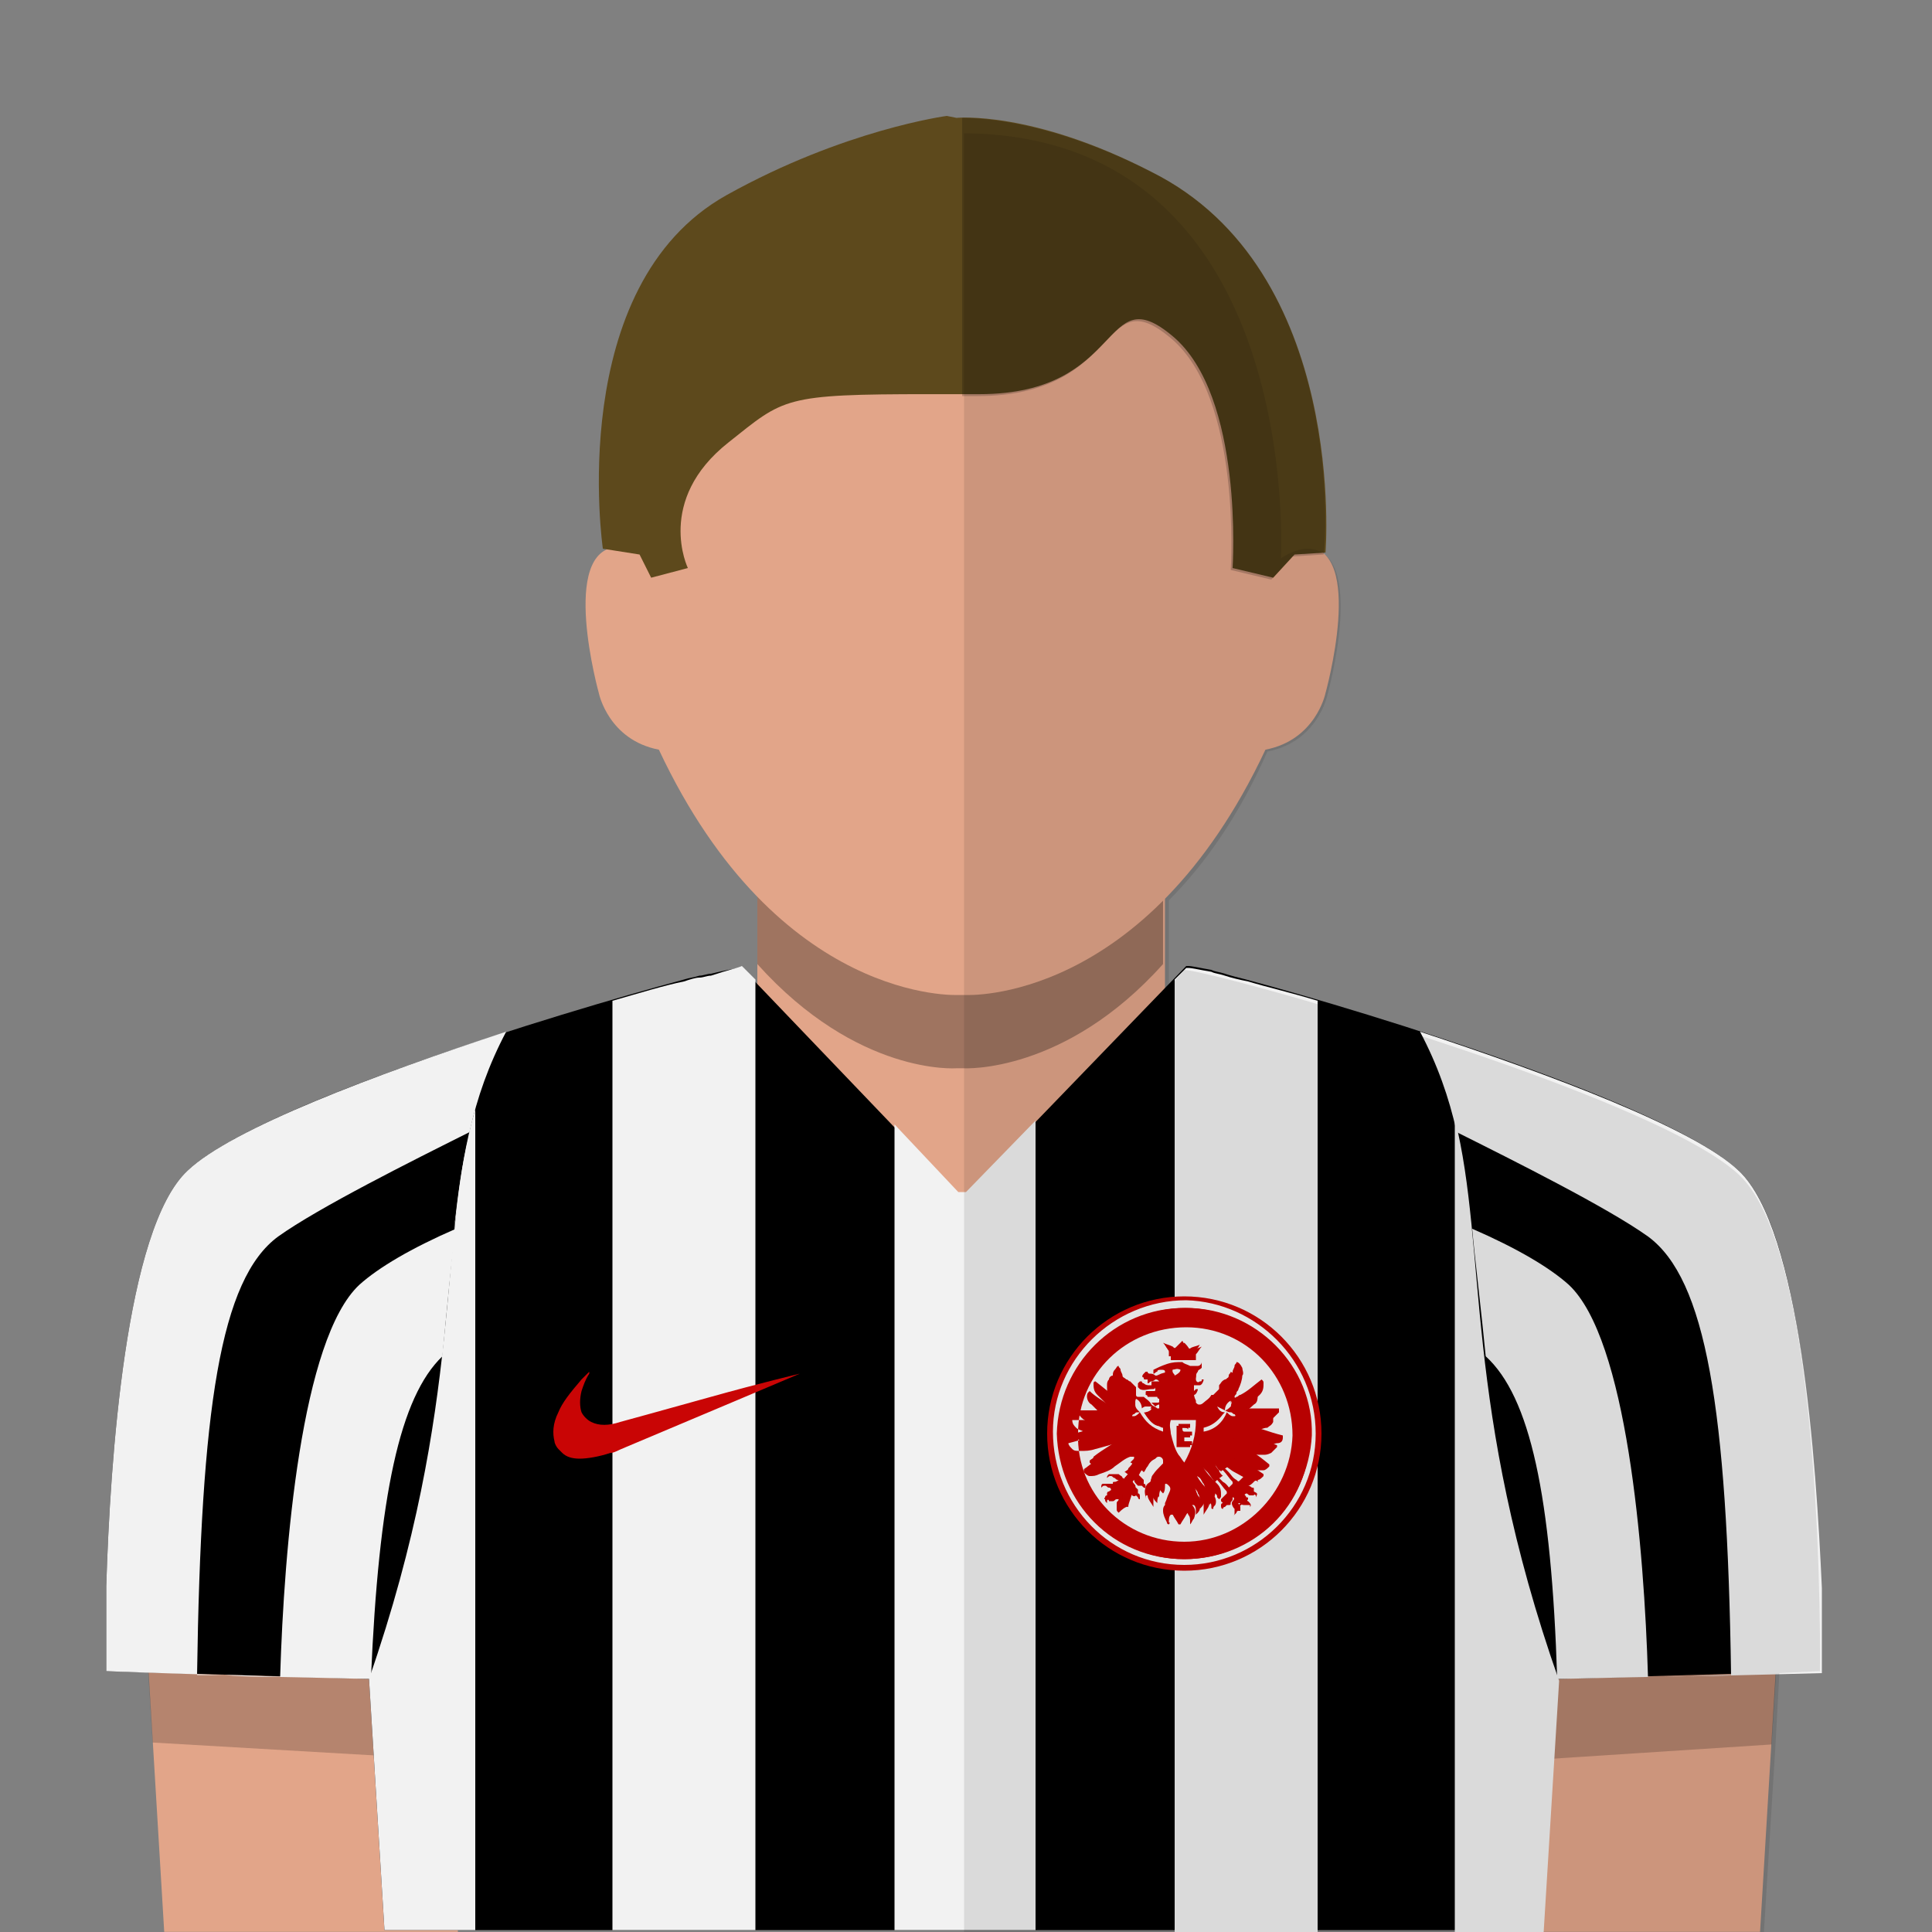 <?xml version="1.0" encoding="utf-8"?><svg viewBox="0 0 100 100" xmlns="http://www.w3.org/2000/svg"><rect x="0" y="0" width="100" height="100" fill="#808080" stroke="none"/><g id="skin"><rect x="39.2" y="43.502" fill="#E2A589" width="21.099" height="19.689" /><g opacity="0.3"><g><path d="M50,41.502h-0.4H39.2V49.9c5.2,5.792,10.3,5.393,10.3,5.393h0.4c0,0,5.198,0.301,10.298-5.393v-8.398H50z" /></g></g><path fill="#E2A589" d="M50,51.5c0,0,9.297,0.5,15.499-12.697c2.601-0.5,3.101-2.9,3.101-2.9s2.101-7.5-1-7.6&#xD;&#xA;		c-0.701,0-1.399,0.5-1.399,0.5s1.198-21.7-16.198-22h-0.4c-17.4,0.3-16.2,22-16.2,22s-0.7-0.5-1.4-0.5c-3.1,0.1-1,7.6-1,7.6&#xD;&#xA;		s0.5,2.4,3.1,2.9C40.3,52,49.6,51.5,49.6,51.5H50z" /><polygon fill="#E2A589" points="92.199,81.693 91.1,99.993 75.898,99.993 76.699,79.793 	" /><polygon fill="#E2A589" points="7.4,81.693 8.5,99.993 23.7,99.993 22.9,79.793 	" /><g opacity="0.2"><polygon points="22.9,80.393 7.4,82.193 7.9,90.193 23.4,91.094 		" /></g><g opacity="0.2"><polygon points="76.699,80.493 92.199,82.293 91.699,90.293 76.299,91.293 		" /></g></g><g id="short-hair"><path fill="#5D491C" d="M50.699,20.402c7.6,0,6.301-6.102,10-3c3.699,3.1,3.1,12,3.1,12l2.102,0.5l1.104-1.2l1.603-0.101&#xD;&#xA;		c0,0,1.197-14.601-9-19.699c-6.2-3.2-10.101-2.801-10.101-2.801L49.004,6c0,0-5.3,0.7-11.4,4.101c-8.4,4.699-6.4,18.301-6.4,18.301&#xD;&#xA;		l1.9,0.3l0.6,1.2l1.9-0.5c0,0-1.7-3.5,2.1-6.5c2.9-2.301,2.8-2.5,10.4-2.5H50.699z" /><g opacity="0.2"><path d="M59.6,8.902C54.499,6.3,50.9,6.101,49.801,6.101V20.5H50.6c7.602,0,6.299-6.1,10-3c3.698,3.101,3.102,12,3.102,12l2.1,0.5&#xD;&#xA;			l1.104-1.2l1.604-0.1C68.6,28.602,69.799,14.001,59.6,8.902z" /></g></g>
<style type="text/css">
	.st0{fill:#F2F2F2;}
	.st1{fill:#C90505;}
	.st2{fill:#CB0101;}
	.st3{fill:#FEFDFD;}
	.st4{display:none;}
	.st5{display:inline;opacity:0.2;}
</style>
<g id="Layer_1">
	<path id="base_shirt_23_" d="M90,60.6c-3.6-3.4-18.8-8.1-25.5-9.9c-0.4-0.1-0.8-0.2-1.1-0.3c-0.3-0.1-0.5-0.1-0.7-0.2&#xD;&#xA;		c-0.6-0.1-1-0.2-1.2-0.2c0,0-0.1,0-0.1,0l0,0L50,61.8h-0.4L38.4,50.1c-0.2,0-0.8,0.1-1.6,0.3c-0.2,0-0.4,0.1-0.6,0.1&#xD;&#xA;		c-0.3,0.1-0.5,0.1-0.8,0.2c-6.7,1.8-22.1,6.5-25.7,9.9c-3.2,3-4,15-4.2,21.5c0,0.6,0,1.1,0,1.6c0,0.3,0,0.6,0,0.9&#xD;&#xA;		c0,1.2,0,1.9,0,1.9l13.6,0.4l0.8,13l59.9,0l0.8-13l13.6-0.4C94.2,86.5,94.5,64.8,90,60.6z" />
	<path class="st0" d="M38.4,50l0.7,0.7v49.2h-7.4V51.8c1.4-0.4,2.7-0.8,3.7-1c0.3-0.1,0.6-0.2,0.8-0.2c0.2,0,0.4-0.1,0.6-0.1&#xD;&#xA;		C37.7,50.2,38.2,50.1,38.4,50z" />
	<path class="st0" d="M19.9,99.9h4.7V57.4c-2,6.9-0.5,15.1-5.5,29.5L19.9,99.9z" />
	<path class="st0" d="M63.4,50.5c-0.3-0.1-0.5-0.1-0.7-0.2c-0.6-0.1-1-0.2-1.2-0.2c0,0-0.1,0-0.1,0l0,0l-0.6,0.6v49.3h7.4V51.8&#xD;&#xA;		c-1.3-0.4-2.6-0.7-3.6-1C64.1,50.7,63.7,50.6,63.4,50.5z" />
	<polygon class="st0" points="49.6,61.7 46.3,58.2 46.3,99.9 53.6,99.9 53.6,58 50,61.7 	" />
	<path class="st0" d="M75.3,57.9v42.1h4.6l0.8-13c0,0,0,0.4,0,0C75.7,72.8,77,64.7,75.3,57.9z" />
	<g>
		<path class="st0" d="M23.6,63.6c0,0.1,0,0.2,0,0.3C23.5,63.8,23.6,63.7,23.6,63.6z" />
		<path class="st0" d="M14.4,64c2.1-1.5,6.9-3.9,9.9-5.4v0c0.4-1.8,1-3.5,1.9-5.2c-6.7,2.2-14.2,5-16.5,7.2c-3.2,3-4,15-4.2,21.5&#xD;&#xA;			c0,0.6,0,1.1,0,1.6c0,0.3,0,0.6,0,0.9c0,1.2,0,1.9,0,1.9s2.6,0.1,6.1,0.2c-0.5,0-1,0-1.4,0C10.4,72.9,11.4,66.2,14.4,64z" />
		<path class="st0" d="M24.3,58.7c-0.4,1.5-0.6,3.2-0.8,4.9C23.8,61.8,24,60.2,24.3,58.7z" />
		<path class="st0" d="M15.4,86.8c-1.3,0-2.6-0.1-3.8-0.1C12.8,86.8,14.1,86.8,15.4,86.8z" />
		<path class="st0" d="M23.5,63.9c0,0.5-0.1,1.1-0.1,1.6l0,0C23.4,64.9,23.5,64.4,23.5,63.9z" />
	</g>
	<path class="st0" d="M23.6,63.6c-2.3,1-4,2-5,2.9c-3,2.8-3.9,13.6-4.1,20.3c0.4,0,4.2,0.1,4.7,0.1c0.4-9.5,1.5-14.6,3.7-16.7&#xD;&#xA;		C23.1,68.1,23.4,64.8,23.6,63.6z" />
	<path class="st0" d="M76.9,70.2c2.3,2.1,3.4,7.2,3.7,16.7c0.5,0,4.2-0.1,4.7-0.1c-0.2-6.7-1.1-17.5-4.1-20.3c-1-0.9-2.7-1.9-5-2.9&#xD;&#xA;		C76.3,64.8,76.7,68.1,76.9,70.2z" />
	<g>
		<path class="st0" d="M89.6,86.7c-1.1,0-2.3,0.1-3.5,0.1c4.6-0.1,8.2-0.2,8.2-0.2s0-0.7,0-1.9c0-0.3,0-0.6,0-0.9c0-0.5,0-1,0-1.6&#xD;&#xA;			C94,75.6,93.2,63.6,90,60.6c-2.3-2.2-9.8-5-16.5-7.2c0.9,1.7,1.5,3.4,1.9,5.2c3,1.5,7.8,3.9,9.9,5.4&#xD;&#xA;			C88.3,66.2,89.4,72.9,89.6,86.7z" />
		<path class="st0" d="M75.4,58.6c0.5,2.1,0.7,4.3,0.9,6.8l0,0C76.1,63,75.9,60.7,75.4,58.6L75.4,58.6z" />
		<path class="st0" d="M85.5,86.8c0.2,0,0.3,0,0.5,0C85.8,86.8,85.7,86.8,85.5,86.8z" />
	</g>
</g>
<g id="Layer_3">
	<g id="Nike_swush_copy">
		<path class="st1" d="M30,75.5c-0.4,0-0.7-0.1-0.9-0.3L28.9,75c-0.1-0.1-0.2-0.3-0.2-0.4c-0.1-0.4-0.1-0.9,0.2-1.5&#xD;&#xA;			c0.2-0.5,0.6-1,1.2-1.7c0.1-0.1,0.4-0.4,0.4-0.4s0,0,0,0.1c-0.2,0.3-0.3,0.6-0.4,0.9c-0.1,0.4-0.1,0.8,0,1.1&#xD;&#xA;			c0.1,0.2,0.3,0.4,0.5,0.5c0.4,0.2,0.9,0.2,1.5,0c0,0,2.2-0.6,4.7-1.3s4.6-1.2,4.6-1.2s-5.9,2.5-9,3.8c-0.5,0.2-0.6,0.3-0.8,0.3&#xD;&#xA;			C31,75.4,30.4,75.5,30,75.5z" />
	</g>
	<g>
		<circle class="st2" cx="61.3" cy="74.2" r="7.1" />
		<path class="st3" d="M68.1,74.2c0,3.8-3.1,6.8-6.8,6.8c-3.8,0-6.8-3.1-6.8-6.9c0-3.7,3.1-6.8,6.9-6.8C65,67.4,68.1,70.4,68.1,74.2&#xD;&#xA;			z M61.3,80.7c3.6,0,6.5-2.8,6.5-6.4c0.1-3.6-2.9-6.6-6.5-6.6c-3.6,0-6.5,2.9-6.6,6.5C54.8,77.8,57.6,80.7,61.3,80.7z" />
		<path class="st2" d="M61.3,80.7c-3.6,0-6.5-3-6.5-6.5c0-3.6,3-6.5,6.6-6.5c3.6,0,6.6,3,6.5,6.6C67.7,77.9,64.8,80.7,61.3,80.7z&#xD;&#xA;			 M61.3,79.8c3.1,0,5.5-2.5,5.5-5.5c0-3.1-2.5-5.5-5.5-5.6c-3.1,0-5.5,2.5-5.6,5.5C55.7,77.3,58.2,79.8,61.3,79.8z" />
		<path class="st3" d="M61.3,79.8c-3.1,0-5.6-2.5-5.5-5.6c0-3.1,2.5-5.5,5.6-5.5c3.1,0,5.5,2.5,5.5,5.6&#xD;&#xA;			C66.8,77.3,64.3,79.8,61.3,79.8z M62.1,69.6C62.1,69.6,62.1,69.6,62.1,69.6c-0.2,0.1-0.4,0.1-0.5,0.2c0,0,0,0-0.1,0&#xD;&#xA;			c-0.1-0.1-0.2-0.2-0.3-0.4c0,0,0,0,0,0c-0.1,0.1-0.2,0.2-0.3,0.3c-0.1,0.1-0.1,0.1-0.2,0c-0.2-0.1-0.3-0.1-0.5-0.2c0,0,0,0,0,0&#xD;&#xA;			c0,0,0,0,0,0c0,0,0,0,0,0c0.1,0.1,0.2,0.3,0.3,0.4c0,0,0,0,0,0.1c0,0.1,0,0.1,0,0.2c0.4,0,0.9,0,1.3,0c0-0.1,0-0.1,0-0.2&#xD;&#xA;			c0,0,0,0,0-0.1C61.9,69.9,62,69.8,62.1,69.6C62.1,69.6,62.1,69.6,62.1,69.6C62.1,69.6,62.1,69.6,62.1,69.6&#xD;&#xA;			C62.1,69.6,62.1,69.6,62.1,69.6C62.1,69.6,62.1,69.6,62.1,69.6z M58.4,78L58.4,78L58.4,78C58.4,78,58.4,78,58.4,78&#xD;&#xA;			c0-0.1,0-0.1-0.1-0.2c0-0.1,0-0.1,0-0.2c0.1,0,0.1-0.1,0.1-0.1c0-0.1,0-0.2,0-0.2c0-0.1,0-0.1,0-0.2c0,0.1,0.1,0.1,0.1,0.2&#xD;&#xA;			c0,0,0.1,0.1,0.1,0.1c0,0,0.1,0.1,0.2,0c0,0,0,0,0,0c0,0,0.1,0.1,0.1,0.1c0,0,0,0.1,0.1,0.1c0,0,0-0.1,0-0.1c0-0.1,0-0.2-0.1-0.2&#xD;&#xA;			c0,0,0,0,0-0.1c0,0,0,0,0-0.1c-0.1-0.1-0.2-0.2-0.3-0.3c0,0-0.1-0.1,0-0.1c0.1-0.1,0.2-0.2,0.3-0.3c0.1-0.1,0.1-0.2,0.2-0.3&#xD;&#xA;			c0,0,0.1,0.1,0.1,0.1c0.1-0.1,0.1-0.2,0.2-0.3c0.1-0.2,0.2-0.3,0.4-0.4c0.1-0.1,0.1-0.1,0.2-0.1c0.1,0,0.2,0.1,0.2,0.2&#xD;&#xA;			c0,0.1,0,0.1,0,0.2c0,0.1-0.1,0.1-0.1,0.2c-0.2,0.3-0.4,0.6-0.7,0.8c-0.1,0.1-0.1,0.2-0.1,0.2c-0.1,0.2,0,0.4,0,0.6c0,0,0,0,0,0&#xD;&#xA;			c0,0,0-0.1,0-0.1c0-0.1,0-0.1,0.1-0.1c0,0.2,0.2,0.4,0.3,0.6c0-0.1,0-0.1,0-0.1c0-0.1,0-0.3,0-0.4c0,0,0,0,0,0c0,0,0,0,0,0&#xD;&#xA;			c0,0.1,0.1,0.2,0.2,0.3c0,0,0,0,0,0c0,0,0,0,0,0c0-0.1,0-0.3,0.1-0.4c0-0.2,0.1-0.4,0.2-0.5c0,0,0.1-0.1,0.1-0.1&#xD;&#xA;			c0.1,0,0.1,0,0.2,0.1c0.1,0.1,0.1,0.2,0,0.4c-0.1,0.2-0.1,0.3-0.2,0.5c0,0,0,0,0,0.1c-0.1,0.1-0.1,0.2-0.1,0.3&#xD;&#xA;			c0,0.2,0.1,0.4,0.2,0.6c0,0,0,0.1,0.1,0.1c0,0,0.1-0.1,0-0.1c0-0.2,0-0.3,0.1-0.4c0,0,0.1,0,0.1,0c0.1,0.2,0.2,0.3,0.3,0.5&#xD;&#xA;			c0,0,0,0,0.1,0c0.1-0.2,0.2-0.3,0.3-0.5c0-0.1,0.1-0.1,0.1,0c0.1,0.1,0.1,0.2,0.1,0.4c0,0,0,0.1,0,0.1c0,0,0,0,0,0&#xD;&#xA;			c0.1-0.1,0.1-0.2,0.2-0.3c0.1-0.3,0.1-0.5-0.1-0.7c0,0,0,0,0,0c-0.1-0.2-0.1-0.3-0.2-0.5c0-0.1,0-0.2,0-0.4c0,0,0.1-0.1,0.1-0.1&#xD;&#xA;			c0.1,0,0.1,0,0.2,0.1c0.1,0.1,0.2,0.2,0.2,0.3c0.1,0.1,0.1,0.3,0.1,0.5c0,0.1,0,0.2,0,0.3c0,0,0,0,0,0c0.1-0.1,0.2-0.2,0.2-0.3&#xD;&#xA;			c0,0,0,0,0,0c0,0,0,0,0,0c0,0.1,0,0.1,0,0.2c0,0.1,0,0.3,0,0.4c0,0,0,0,0,0c0.1-0.2,0.3-0.4,0.3-0.6c0.1,0,0.1,0.1,0.1,0.2&#xD;&#xA;			c0,0.1,0,0.1,0.1,0.1c0-0.1,0-0.1,0.1-0.2c0.1-0.2,0-0.5-0.2-0.6c-0.3-0.3-0.6-0.6-0.8-1c0,0,0-0.1,0-0.1c0-0.1,0-0.2,0.1-0.2&#xD;&#xA;			c0.1-0.1,0.2-0.1,0.3,0c0.1,0.1,0.1,0.1,0.2,0.2c0.1,0.1,0.2,0.3,0.3,0.4c0,0,0,0.1,0.1,0.1c0,0,0.1-0.1,0.1-0.1c0,0,0,0,0,0&#xD;&#xA;			c0.2,0.2,0.3,0.4,0.5,0.6c0,0,0,0.1,0,0.1c-0.1,0.1-0.2,0.2-0.3,0.3c0,0,0,0,0,0.1c0,0,0,0,0.1,0.1c-0.1,0-0.1,0.1-0.1,0.1&#xD;&#xA;			c0,0.1,0,0.2,0.1,0.2c0,0,0-0.1,0.1-0.1c0,0,0.1-0.1,0.1-0.1c0,0,0,0,0,0c0,0,0,0,0.1,0c0.1,0,0.1,0,0.1-0.1&#xD;&#xA;			c0-0.1,0.1-0.1,0.1-0.2c0,0,0,0,0-0.1c0.1,0,0.1,0.1,0,0.2c-0.1,0.1,0,0.3,0.1,0.4c0,0.1,0,0.1,0,0.2c0,0.1,0,0.1-0.1,0.2&#xD;&#xA;			c0,0,0,0,0,0c0.1-0.1,0.1-0.1,0.2-0.2c0,0,0-0.1,0.1-0.1c0,0,0,0,0,0c0,0,0,0,0.1,0c0-0.1,0-0.2,0-0.2c0-0.1-0.1-0.1-0.1-0.2&#xD;&#xA;			c0,0,0,0,0.1,0c0.1,0.1,0.1,0.1,0.2,0.1c0,0,0.1,0,0.2,0c0,0,0.1,0,0.1,0c0,0,0,0.1,0,0.1c0,0,0,0,0,0.1c0,0,0,0,0-0.1&#xD;&#xA;			c0.1-0.1,0-0.2-0.1-0.3c0,0-0.1,0,0-0.1c0-0.1,0-0.1-0.1-0.1c-0.1,0-0.2-0.1-0.2-0.1c0,0,0,0,0,0c0,0,0,0,0,0c0,0,0,0,0,0&#xD;&#xA;			c0.1,0,0.2-0.1,0.3-0.2c0,0,0,0,0,0c0.1,0,0.1,0,0.2,0c0,0,0,0,0,0c0,0,0,0,0-0.1c0-0.1,0-0.1-0.1-0.1c-0.1,0-0.1-0.1-0.2-0.1&#xD;&#xA;			c-0.1,0-0.2,0-0.3,0c0,0,0,0-0.1,0c-0.1,0.1-0.2,0.1-0.2,0.2c-0.1,0.1-0.1,0.1-0.2,0c-0.1-0.1-0.2-0.3-0.4-0.4&#xD;&#xA;			c-0.1-0.1-0.1-0.1-0.2-0.2c0.1,0,0.1-0.1,0.2-0.1c0,0,0,0,0,0c-0.1-0.1-0.2-0.2-0.2-0.3c-0.1-0.1-0.2-0.2-0.2-0.4c0,0,0-0.1,0-0.1&#xD;&#xA;			c0,0,0,0,0.1,0c0.1,0.1,0.2,0.1,0.3,0.2c0.2,0.1,0.4,0.3,0.6,0.4c0.2,0.1,0.5,0.3,0.8,0.4c0.1,0,0.3,0.1,0.4,0&#xD;&#xA;			c0.1,0,0.2-0.1,0.3-0.2c0,0,0,0,0-0.1c-0.6-0.4-1.2-0.8-1.8-1.3c0,0-0.1-0.1-0.1-0.1c0,0,0,0,0,0c0,0,0,0,0,0c0,0,0.1,0,0.1,0&#xD;&#xA;			c0.3,0.1,0.6,0.2,0.9,0.3c0.3,0.1,0.6,0.1,0.9,0.1c0.1,0,0.2,0,0.4-0.1c0.1-0.1,0.2-0.2,0.3-0.3c0,0,0,0,0-0.1&#xD;&#xA;			c-0.3-0.1-0.6-0.2-1-0.3c-0.3-0.1-0.7-0.2-1-0.3c0,0,0,0,0-0.1c0,0,0,0,0.1,0c0.3,0,0.6,0,0.9-0.1c0.2,0,0.3-0.1,0.5-0.1&#xD;&#xA;			c0.1-0.1,0.2-0.1,0.3-0.3c0-0.1,0-0.1,0-0.2c-0.1,0-0.1,0-0.2,0c-0.1,0-0.1,0-0.2,0c-0.4,0-0.8,0-1.2,0c0,0,0,0-0.1,0&#xD;&#xA;			c0,0,0,0,0-0.1c0,0,0,0,0,0c0.2-0.2,0.5-0.4,0.7-0.6c0.2-0.1,0.2-0.3,0.2-0.6c0-0.1,0-0.2-0.1-0.2c0,0,0,0,0,0&#xD;&#xA;			c-0.3,0.3-0.7,0.5-1.1,0.8c-0.1,0-0.1,0.1-0.2,0.1c0,0-0.1,0-0.1,0c0-0.1,0-0.1,0.1-0.2c0-0.1,0.1-0.1,0.1-0.2&#xD;&#xA;			c0.1-0.2,0.2-0.4,0.2-0.7c0-0.1,0-0.3,0-0.4c0-0.1-0.1-0.2-0.3-0.3c0,0,0,0,0,0c0,0.1-0.1,0.1-0.1,0.2c0,0.1-0.1,0.2-0.1,0.3&#xD;&#xA;			c0,0.1-0.1,0.2-0.2,0.3c-0.1,0-0.1,0.1-0.2,0.1c-0.1,0.1-0.2,0.2-0.3,0.3c0,0,0,0,0,0.1c0,0.1,0,0.2,0,0.3c0,0.1,0,0.1-0.1,0.1&#xD;&#xA;			c-0.1,0-0.1,0-0.2,0c0,0,0,0-0.1,0c-0.1,0.1-0.3,0.3-0.4,0.4c-0.1,0.1-0.2,0.1-0.2,0.1c-0.1,0-0.2,0-0.2-0.1c0,0,0-0.1,0-0.1&#xD;&#xA;			c0-0.1-0.1-0.2-0.1-0.4c0-0.1,0-0.3,0-0.4c0.1,0,0.2,0,0.2,0c0,0,0,0,0.1,0c0.1,0,0.2-0.2,0.2-0.3c0,0,0,0-0.1,0&#xD;&#xA;			c0,0-0.1,0.1-0.1,0.1c-0.1,0-0.2,0-0.2-0.1c0-0.1,0-0.3,0.1-0.4c0.1-0.1,0.1-0.2,0.2-0.2c0,0,0,0,0,0c0-0.1,0-0.2,0-0.3&#xD;&#xA;			c0,0,0,0,0,0c0,0.1-0.1,0.2-0.2,0.2c-0.1,0-0.2,0-0.4,0c-0.1,0-0.3-0.1-0.4-0.2c0,0,0,0,0,0c-0.3,0-0.5,0-0.8,0.1&#xD;&#xA;			c-0.2,0.1-0.5,0.2-0.7,0.3c0,0,0,0,0,0.1c0,0,0,0.1,0,0.1c0,0,0,0,0,0c0.1,0,0.1-0.1,0.2-0.1c0.1,0,0.2-0.1,0.2-0.1&#xD;&#xA;			c0.1,0,0.1,0,0.2,0.1c0,0.1,0,0.2,0,0.2c-0.2,0-0.3,0-0.5,0c-0.1,0-0.2,0-0.3-0.1c-0.1,0-0.1-0.1-0.1-0.1c0,0,0,0-0.1,0&#xD;&#xA;			c0,0-0.1,0.1-0.1,0.1c0,0.1,0,0.1,0,0.2c0,0,0.1,0.1,0.1,0.1c0.2,0.1,0.4,0,0.6,0c0.1,0,0.2,0,0.2-0.1c0,0,0,0.1,0,0.1&#xD;&#xA;			c0,0.1,0,0.1-0.1,0.1c0,0-0.1,0-0.1,0c-0.1,0-0.2,0-0.2,0c-0.1,0-0.1,0-0.1,0.1c0,0,0,0,0,0.1c0,0,0.1,0,0.1,0.1&#xD;&#xA;			c0.1,0,0.3,0,0.4,0c0,0,0.1,0,0.1,0c0,0,0,0.1,0.1,0.1c0,0,0,0.1,0,0.1c0,0.1,0,0.1-0.1,0.1c-0.1,0-0.2,0-0.3,0&#xD;&#xA;			c0.1,0.1,0.1,0.1,0.2,0.2c0,0,0.1-0.1,0.2-0.1c0,0.1,0,0.1,0,0.2c0,0.1,0,0.2-0.1,0.4c-0.1,0.1-0.2,0.2-0.3,0.1&#xD;&#xA;			c-0.1,0-0.2-0.1-0.3-0.2c-0.1-0.1-0.3-0.2-0.4-0.4c0,0,0,0-0.1,0c-0.1,0-0.1,0-0.2,0c0,0-0.1,0-0.1-0.1c0-0.1,0-0.2,0-0.3&#xD;&#xA;			c0,0,0,0,0-0.1c-0.1-0.1-0.1-0.2-0.3-0.3c-0.1,0-0.1-0.1-0.2-0.1c-0.1,0-0.1-0.1-0.2-0.2c0-0.1-0.1-0.2-0.1-0.3&#xD;&#xA;			c0-0.1-0.1-0.1-0.1-0.2c0,0,0,0,0,0c-0.1,0-0.2,0.1-0.2,0.2c-0.1,0.1-0.1,0.2-0.1,0.3c0,0.2,0,0.5,0.1,0.7c0,0.1,0.1,0.2,0.2,0.3&#xD;&#xA;			c0,0,0.1,0.1,0.1,0.2c0,0,0,0.1-0.1,0c0,0-0.1,0-0.1-0.1c-0.4-0.3-0.8-0.5-1.1-0.8c0,0-0.1,0.1-0.1,0.1c-0.1,0.2,0,0.5,0.2,0.6&#xD;&#xA;			c0.1,0.1,0.2,0.2,0.3,0.3c0.1,0.1,0.3,0.2,0.4,0.4c0,0,0,0,0,0.1c0,0,0,0-0.1,0c-0.3,0-0.7,0-1,0c-0.1,0-0.2,0-0.3,0&#xD;&#xA;			c-0.1,0-0.2,0-0.3,0c0,0,0,0,0,0c0,0.2,0.1,0.3,0.2,0.4c0.1,0.1,0.2,0.1,0.4,0.2c0.3,0.1,0.6,0.1,0.9,0.1c0.1,0,0.2,0,0.2,0&#xD;&#xA;			c0,0,0,0,0.1,0c0,0,0,0,0,0c-0.3,0.1-0.6,0.2-0.9,0.2c-0.4,0.1-0.7,0.2-1.1,0.3c0,0,0,0,0,0c0,0.1,0.1,0.2,0.2,0.3&#xD;&#xA;			c0.1,0.1,0.2,0.1,0.4,0.1c0.3,0,0.5,0,0.8-0.1c0.4-0.1,0.7-0.2,1.1-0.3c0.1,0,0.1,0,0.2,0c0,0,0,0,0,0c0,0,0,0,0,0&#xD;&#xA;			c0,0-0.1,0.1-0.1,0.1c-0.5,0.4-1.1,0.7-1.6,1.1c-0.1,0.1-0.2,0.1-0.2,0.2c0,0,0,0.1,0,0.1c0.1,0.1,0.2,0.2,0.3,0.2&#xD;&#xA;			c0.2,0,0.3,0,0.5-0.1c0.3-0.1,0.6-0.2,0.8-0.4c0.3-0.2,0.5-0.4,0.8-0.5c0,0,0.1,0,0.1,0c0,0,0,0,0.1,0c0,0,0,0,0,0.1&#xD;&#xA;			c0,0,0,0.1,0,0.1c-0.1,0.2-0.2,0.3-0.3,0.4c0,0.1-0.1,0.1-0.2,0.2c0.1,0,0.1,0.1,0.2,0.1c-0.1,0.1-0.2,0.2-0.2,0.3&#xD;&#xA;			c-0.1,0.1-0.2,0.2-0.3,0.4c0,0.1-0.1,0.1-0.1,0c-0.1-0.1-0.2-0.1-0.2-0.2c0,0-0.1,0-0.1,0c0,0-0.1,0-0.1,0c0,0-0.1,0-0.1,0&#xD;&#xA;			c-0.1,0-0.1,0-0.2,0c-0.1,0-0.1,0.1-0.1,0.2c0,0,0,0,0,0c0,0,0,0,0,0c0.1-0.1,0.1-0.1,0.2-0.1c0,0,0,0,0,0c0.1,0,0.1,0.1,0.2,0.1&#xD;&#xA;			c0.1,0,0.1,0.1,0.2,0.1c0,0,0,0,0,0c0,0,0,0,0,0c-0.1,0-0.2,0.1-0.2,0.1c-0.1,0-0.1,0.1-0.1,0.1c0,0,0,0,0,0.1c0,0-0.1,0-0.1,0.1&#xD;&#xA;			c0,0-0.1,0.1,0,0.1c0,0.1,0,0.1,0.1,0.2c0,0,0,0,0,0c0,0,0,0,0,0c0,0,0-0.1,0-0.1c0-0.1,0.1-0.1,0.1,0c0.1,0,0.1,0,0.2,0&#xD;&#xA;			c0.1,0,0.1-0.1,0.2-0.1c0,0,0,0,0.1,0c0,0.1-0.1,0.1-0.1,0.2c0,0.1,0,0.2,0,0.3c0,0,0,0,0,0c0,0,0,0,0,0c0,0.1,0,0.1,0.1,0.2&#xD;&#xA;			C58.3,77.9,58.4,78,58.4,78z" />
		<path class="st2" d="M58.4,78c-0.1-0.1-0.1-0.1-0.2-0.2c0,0-0.1-0.1-0.1-0.2c0,0,0,0,0,0c0,0,0,0,0,0c0-0.1,0-0.2,0-0.3&#xD;&#xA;			c0-0.1,0.1-0.1,0.1-0.2c0,0,0,0-0.1,0c-0.1,0.1-0.1,0.1-0.2,0.1c0,0-0.1,0-0.2,0c-0.1,0-0.1,0-0.1,0c0,0,0,0.1,0,0.1c0,0,0,0,0,0&#xD;&#xA;			c0,0,0,0,0,0c0-0.1,0-0.1-0.1-0.2c0-0.1,0-0.1,0-0.1c0,0,0.1,0,0.1-0.1c0,0,0,0,0-0.1c0-0.1,0-0.1,0.1-0.1c0.1,0,0.2-0.1,0.2-0.1&#xD;&#xA;			c0,0,0,0,0,0c0,0,0,0,0,0c-0.1,0-0.1,0-0.2-0.1c-0.1,0-0.1-0.1-0.2-0.1c0,0,0,0,0,0c-0.1,0-0.1,0-0.2,0.1c0,0,0,0,0,0c0,0,0,0,0,0&#xD;&#xA;			c0-0.1,0-0.1,0.1-0.2c0.1,0,0.1,0,0.2,0c0,0,0.1,0,0.1,0c0,0,0.1,0,0.1,0c0,0,0.1,0,0.1,0c0.1,0.1,0.2,0.1,0.2,0.2&#xD;&#xA;			c0.1,0,0.1,0.1,0.1,0c0.1-0.1,0.2-0.2,0.3-0.4c0.1-0.1,0.1-0.2,0.2-0.3c-0.1,0-0.1-0.1-0.2-0.1c0.1-0.1,0.1-0.1,0.2-0.2&#xD;&#xA;			c0.1-0.1,0.2-0.3,0.3-0.4c0,0,0-0.1,0-0.1c0,0,0,0,0-0.1c0,0,0,0-0.1,0c0,0-0.1,0-0.1,0c-0.3,0.2-0.5,0.4-0.8,0.5&#xD;&#xA;			c-0.3,0.2-0.5,0.3-0.8,0.4c-0.2,0-0.3,0.1-0.5,0.1c-0.1,0-0.2-0.1-0.3-0.2c0,0,0-0.1,0-0.1c0.1-0.1,0.2-0.1,0.2-0.2&#xD;&#xA;			c0.5-0.4,1.1-0.7,1.6-1.1c0,0,0.1-0.1,0.1-0.1c0,0,0,0,0,0c0,0,0,0,0,0c-0.1,0-0.1,0-0.2,0c-0.3,0.1-0.7,0.3-1.1,0.3&#xD;&#xA;			c-0.3,0-0.5,0.1-0.8,0.1c-0.1,0-0.3,0-0.4-0.1c-0.1-0.1-0.2-0.2-0.2-0.3c0,0,0,0,0,0c0.4-0.1,0.7-0.2,1.1-0.3&#xD;&#xA;			c0.3-0.1,0.6-0.2,0.9-0.2c0,0,0,0,0,0c0,0,0,0-0.1,0c-0.1,0-0.2,0-0.2,0c-0.3,0-0.6,0-0.9-0.1c-0.1,0-0.3-0.1-0.4-0.2&#xD;&#xA;			c-0.1-0.1-0.2-0.2-0.2-0.4c0,0,0,0,0,0c0.1,0,0.2,0,0.3,0c0.1,0,0.2,0,0.3,0c0.3,0,0.7,0,1,0c0,0,0,0,0.1,0c0,0,0,0,0-0.1&#xD;&#xA;			c-0.1-0.1-0.3-0.3-0.4-0.4c-0.1-0.1-0.2-0.2-0.3-0.3c-0.2-0.2-0.2-0.4-0.2-0.6c0,0,0-0.1,0.1-0.1c0.4,0.3,0.7,0.6,1.1,0.8&#xD;&#xA;			c0,0,0.1,0,0.1,0.1c0,0,0.1,0,0.1,0c0-0.1,0-0.1-0.1-0.2c-0.1-0.1-0.2-0.2-0.2-0.3c-0.1-0.2-0.1-0.4-0.1-0.7c0-0.1,0-0.2,0.1-0.3&#xD;&#xA;			c0.1-0.1,0.1-0.2,0.2-0.2c0,0,0,0,0,0c0,0.1,0.1,0.1,0.1,0.2c0,0.1,0.1,0.2,0.1,0.3c0,0.1,0.1,0.1,0.2,0.2c0.1,0,0.1,0.1,0.2,0.1&#xD;&#xA;			c0.1,0.1,0.2,0.2,0.3,0.3c0,0,0,0,0,0.1c0,0.1,0,0.2,0,0.3c0,0,0,0.1,0.1,0.1c0.1,0,0.1,0,0.2,0c0,0,0,0,0.1,0&#xD;&#xA;			c0.1,0.1,0.3,0.2,0.4,0.4c0.1,0.1,0.2,0.1,0.3,0.2c0.1,0,0.2,0,0.3-0.1c0.1-0.1,0.1-0.2,0.1-0.4c0-0.1,0-0.1,0-0.2&#xD;&#xA;			c-0.1,0-0.1,0.1-0.2,0.1c-0.1-0.1-0.1-0.1-0.2-0.2c0.1,0,0.2,0,0.3,0c0.1,0,0.1,0,0.1-0.1c0-0.1,0-0.1,0-0.1c0,0,0-0.1-0.1-0.1&#xD;&#xA;			c0,0-0.1,0-0.1,0c-0.1,0-0.3,0-0.4,0c0,0-0.1,0-0.1-0.1c0,0,0,0,0-0.1c0-0.1,0-0.1,0.1-0.1c0.1,0,0.2,0,0.2,0c0,0,0.1,0,0.1,0&#xD;&#xA;			c0.1,0,0.1,0,0.1-0.1c0,0,0-0.1,0-0.1c-0.1,0-0.2,0-0.2,0.1c-0.2,0-0.4,0-0.6,0c-0.1,0-0.1,0-0.1-0.1c-0.1,0-0.1-0.1,0-0.2&#xD;&#xA;			c0,0,0.1-0.1,0.1-0.1c0,0,0,0,0.1,0c0,0.1,0.1,0.1,0.1,0.1c0.1,0,0.2,0,0.3,0.1c0.2,0,0.3,0,0.5,0c0-0.1,0-0.2,0-0.2&#xD;&#xA;			c0-0.1-0.1-0.1-0.2-0.1c-0.1,0-0.2,0-0.2,0.1c-0.1,0-0.1,0.1-0.2,0.1c0,0,0,0,0,0c0,0,0-0.1,0-0.1c0,0,0,0,0-0.1&#xD;&#xA;			c0.2-0.1,0.4-0.2,0.7-0.3c0.3-0.1,0.5-0.1,0.8-0.1c0,0,0,0,0,0c0.1,0.1,0.2,0.1,0.4,0.2c0.1,0,0.2,0,0.4,0c0.1,0,0.2-0.1,0.2-0.2&#xD;&#xA;			c0,0,0,0,0,0c0,0.1,0,0.2,0,0.3c0,0,0,0,0,0c-0.1,0.1-0.2,0.1-0.2,0.2c-0.1,0.1-0.1,0.2-0.1,0.4c0,0.1,0.1,0.2,0.2,0.1&#xD;&#xA;			c0.1,0,0.1,0,0.1-0.1c0,0,0,0,0.1,0c0,0.1-0.1,0.3-0.2,0.3c0,0,0,0-0.1,0c-0.1,0-0.2,0-0.2,0c0,0.2,0,0.3,0,0.4&#xD;&#xA;			c0,0.1,0,0.2,0.1,0.4c0,0,0,0.1,0,0.1c0.1,0.1,0.1,0.1,0.2,0.1c0.1,0,0.2-0.1,0.2-0.1c0.1-0.1,0.3-0.2,0.4-0.4c0,0,0,0,0.1,0&#xD;&#xA;			c0.1,0,0.1,0,0.2,0c0,0,0.1,0,0.1-0.1c0-0.1,0-0.2,0-0.3c0,0,0,0,0-0.1c0.1-0.1,0.1-0.2,0.3-0.3c0.1,0,0.1-0.1,0.2-0.1&#xD;&#xA;			c0.1,0,0.2-0.1,0.2-0.3c0-0.1,0.1-0.2,0.1-0.3c0-0.1,0.1-0.1,0.1-0.2c0,0,0,0,0,0c0.1,0,0.2,0.1,0.3,0.3c0,0.1,0.1,0.3,0,0.4&#xD;&#xA;			c0,0.2-0.1,0.5-0.2,0.7c0,0.1-0.1,0.1-0.1,0.2c0,0.1-0.1,0.1-0.1,0.2c0,0,0,0.1,0.1,0c0.1,0,0.1-0.1,0.2-0.1&#xD;&#xA;			c0.4-0.2,0.7-0.5,1.1-0.8c0,0,0,0,0,0c0.1,0.1,0.1,0.1,0.1,0.2c0,0.2,0,0.4-0.2,0.6c-0.2,0.2-0.5,0.4-0.7,0.6c0,0,0,0,0,0&#xD;&#xA;			c0,0,0,0,0,0.1c0,0,0,0,0.1,0c0.4,0,0.8,0,1.2,0c0.1,0,0.1,0,0.2,0c0.1,0,0.1,0,0.2,0c0,0.1,0,0.1,0,0.2c-0.1,0.1-0.2,0.2-0.3,0.3&#xD;&#xA;			c-0.1,0.1-0.3,0.1-0.5,0.1c-0.3,0-0.6,0.1-0.9,0.1c0,0,0,0-0.1,0c0,0,0,0.1,0,0.1c0.3,0.1,0.7,0.2,1,0.3c0.3,0.1,0.6,0.2,1,0.3&#xD;&#xA;			c0,0,0,0,0,0.1c0,0.2-0.1,0.3-0.3,0.3c-0.1,0-0.2,0.1-0.4,0.1c-0.3,0-0.6,0-0.9-0.1c-0.3-0.1-0.6-0.2-0.9-0.3c0,0-0.1,0-0.1,0&#xD;&#xA;			c0,0,0,0,0,0c0,0,0,0,0,0c0,0,0.1,0.1,0.1,0.1c0.6,0.4,1.2,0.8,1.8,1.3c0,0,0,0,0,0.1c-0.1,0.1-0.2,0.2-0.3,0.2&#xD;&#xA;			c-0.1,0-0.3,0-0.4,0c-0.3-0.1-0.5-0.2-0.8-0.4c-0.2-0.1-0.4-0.3-0.6-0.4c-0.1-0.1-0.2-0.2-0.3-0.2c0,0,0,0-0.1,0c0,0-0.1,0,0,0.1&#xD;&#xA;			c0.1,0.1,0.2,0.3,0.2,0.4c0.1,0.1,0.2,0.2,0.2,0.3c0,0,0,0,0,0c-0.1,0-0.1,0.1-0.2,0.1c0.1,0.1,0.1,0.1,0.2,0.2&#xD;&#xA;			c0.1,0.1,0.2,0.3,0.4,0.4c0.1,0.1,0.1,0.1,0.2,0c0.1-0.1,0.1-0.1,0.2-0.2c0,0,0,0,0.1,0c0.1,0,0.2,0,0.3,0c0.1,0,0.2,0,0.2,0.1&#xD;&#xA;			c0.1,0,0.1,0.1,0.1,0.1c0,0,0,0,0,0.1c0,0,0,0,0,0c-0.1-0.1-0.1-0.1-0.2,0c0,0,0,0,0,0c-0.1,0.1-0.2,0.2-0.3,0.2c0,0,0,0,0,0&#xD;&#xA;			c0,0,0,0,0,0c0,0,0,0,0,0c0.1,0,0.2,0.1,0.2,0.1c0.1,0,0.1,0,0.1,0.1c0,0,0,0.1,0,0.1c0.2,0.1,0.2,0.1,0.1,0.3c0,0,0,0,0,0.1&#xD;&#xA;			c0,0,0-0.1,0-0.1c0,0,0-0.1,0-0.1c0,0-0.1-0.1-0.1,0c-0.1,0-0.1,0-0.2,0c-0.1,0-0.1-0.1-0.2-0.1c0,0,0,0-0.1,0&#xD;&#xA;			c0,0.1,0.1,0.1,0.1,0.2c0,0.1,0,0.2,0,0.2c0,0,0,0.1-0.1,0c0,0,0,0,0,0c0,0,0,0.1-0.1,0.1c0,0.1-0.1,0.1-0.2,0.2c0,0,0,0,0,0&#xD;&#xA;			c0-0.1,0-0.1,0.1-0.2c0-0.1,0-0.1,0-0.2c-0.2,0-0.2-0.2-0.1-0.4c0-0.1,0-0.1,0-0.2c0,0,0,0,0,0.1c0,0.1-0.1,0.1-0.1,0.2&#xD;&#xA;			c0,0-0.1,0.1-0.1,0.1c0,0,0,0-0.1,0c0,0,0,0,0,0c0,0-0.1,0.1-0.1,0.1c0,0,0,0.1-0.1,0.1c0-0.1-0.1-0.2-0.1-0.2&#xD;&#xA;			c0-0.1,0.1-0.1,0.1-0.1c0,0,0,0-0.1-0.1c0,0,0,0,0-0.1c0.1-0.1,0.2-0.2,0.3-0.3c0,0,0,0,0-0.1c-0.2-0.2-0.3-0.4-0.5-0.6&#xD;&#xA;			c0,0,0,0,0,0c-0.1,0-0.1,0.1-0.1,0.1c0,0,0-0.1-0.1-0.1c-0.1-0.1-0.2-0.3-0.3-0.4c-0.1-0.1-0.1-0.1-0.2-0.2&#xD;&#xA;			c-0.1-0.1-0.2-0.1-0.3,0c-0.1,0.1-0.1,0.1-0.1,0.2c0,0,0,0.1,0,0.1c0.2,0.4,0.5,0.7,0.8,1c0.2,0.2,0.2,0.4,0.2,0.6&#xD;&#xA;			c0,0.1,0,0.1-0.1,0.2c0,0-0.1-0.1-0.1-0.1c0-0.1,0-0.1-0.1-0.2c0,0.2-0.2,0.4-0.3,0.6c0,0,0,0,0,0c0-0.1,0-0.3,0-0.4&#xD;&#xA;			c0-0.1,0-0.1,0-0.2c0,0,0,0,0,0c0,0,0,0,0,0c0,0.1-0.1,0.2-0.2,0.3c0,0,0,0,0,0c0-0.1,0-0.2,0-0.3c0-0.2,0-0.3-0.1-0.5&#xD;&#xA;			c-0.1-0.1-0.1-0.2-0.2-0.3c0,0-0.1-0.1-0.2-0.1c-0.1,0-0.1,0-0.1,0.1c-0.1,0.1-0.1,0.2,0,0.4c0.1,0.2,0.1,0.3,0.2,0.5c0,0,0,0,0,0&#xD;&#xA;			c0.2,0.2,0.2,0.5,0.1,0.7c0,0.1-0.1,0.2-0.2,0.3c0,0,0,0,0,0c0,0,0-0.1,0-0.1c0-0.2,0-0.3-0.1-0.4c0,0-0.1,0-0.1,0&#xD;&#xA;			c-0.1,0.2-0.2,0.3-0.3,0.5c0,0,0,0-0.1,0c-0.1-0.2-0.2-0.3-0.3-0.5c0,0-0.1-0.1-0.1,0c-0.1,0.1-0.1,0.3-0.1,0.4c0,0,0,0.1,0,0.1&#xD;&#xA;			c0,0-0.1-0.1-0.1-0.1c-0.1-0.2-0.2-0.4-0.2-0.6c0-0.1,0.1-0.2,0.1-0.3c0,0,0,0,0-0.1c0.1-0.2,0.1-0.3,0.2-0.5c0-0.1,0-0.2,0-0.4&#xD;&#xA;			c0-0.1-0.1-0.1-0.2-0.1c-0.1,0-0.1,0.1-0.1,0.1c-0.1,0.1-0.2,0.3-0.2,0.5c0,0.1,0,0.3-0.1,0.4c0,0,0,0,0,0c0,0,0,0,0,0&#xD;&#xA;			c-0.1-0.1-0.2-0.2-0.2-0.3c0,0,0,0,0,0c0,0,0,0,0,0c0,0.1,0,0.3,0,0.4c0,0,0,0.1,0,0.1c-0.1-0.2-0.3-0.4-0.3-0.6&#xD;&#xA;			c0,0-0.1,0.1-0.1,0.1c0,0,0,0.1,0,0.1c0,0,0,0,0,0c0-0.2-0.1-0.4,0-0.6c0-0.1,0.1-0.2,0.1-0.2c0.2-0.3,0.5-0.5,0.7-0.8&#xD;&#xA;			c0.1-0.1,0.1-0.1,0.1-0.2c0-0.1,0.1-0.1,0-0.2c0-0.1-0.1-0.2-0.2-0.2c-0.1,0-0.2,0-0.2,0.1c-0.1,0.1-0.3,0.3-0.4,0.4&#xD;&#xA;			c-0.1,0.1-0.1,0.2-0.2,0.3c0,0-0.1-0.1-0.1-0.1c-0.1,0.1-0.2,0.2-0.2,0.3c-0.1,0.1-0.2,0.2-0.3,0.3c0,0.1,0,0.1,0,0.1&#xD;&#xA;			c0.1,0.1,0.2,0.2,0.3,0.3c0,0,0,0,0,0.1c0,0,0,0,0,0.1c0.1,0,0.1,0.1,0.1,0.2c0,0,0,0.1,0,0.1c0,0,0-0.1-0.1-0.1&#xD;&#xA;			c0,0-0.1-0.1-0.1-0.1c0,0,0,0,0,0c-0.1,0-0.1,0-0.2,0c0,0-0.1-0.1-0.1-0.1c0,0-0.1-0.1-0.1-0.2c-0.1,0-0.1,0.1,0,0.2&#xD;&#xA;			c0.1,0.1,0.1,0.2,0,0.2c0,0.1-0.1,0.1-0.1,0.1c0,0.1,0,0.1,0,0.2C58.4,77.9,58.4,77.9,58.4,78C58.4,78,58.4,78,58.4,78L58.4,78z&#xD;&#xA;			 M61.3,75.7c0.5-0.7,0.6-1.4,0.6-2.2c-0.4,0-0.9,0-1.3,0c0,0,0,0,0,0c0,0.2,0,0.5,0,0.7c0.1,0.4,0.2,0.8,0.4,1.1&#xD;&#xA;			C61.1,75.4,61.2,75.5,61.3,75.7z M63.4,73c-0.1-0.1-0.3-0.2-0.5-0.2c0.1,0.2,0.3,0.2,0.4,0.3c0,0,0,0,0,0c0,0-0.1,0.1-0.1,0.1&#xD;&#xA;			c-0.2,0.3-0.5,0.6-1,0.7c0,0,0,0,0,0c0,0.1,0,0.1,0,0.2c0.6-0.2,0.9-0.5,1.2-1c0.1,0.1,0.2,0.1,0.3,0.2c0,0,0.1,0,0.1,0&#xD;&#xA;			c0,0,0,0,0,0c0,0,0-0.1,0-0.1c0,0-0.1-0.1-0.2-0.1C63.6,73.1,63.5,73.1,63.4,73c0.2,0,0.2-0.1,0.3-0.2c0-0.1,0.1-0.2,0-0.3&#xD;&#xA;			C63.5,72.6,63.4,72.8,63.4,73z M59.2,73.1c0.2,0,0.3-0.1,0.4-0.3c-0.1,0-0.2,0-0.3,0c-0.1,0-0.2,0.1-0.2,0.1&#xD;&#xA;			c0-0.2-0.1-0.4-0.3-0.5c-0.1,0.2,0,0.4,0.2,0.6c0,0-0.1,0-0.1,0c-0.1,0-0.2,0.1-0.2,0.1c0,0-0.1,0.1-0.1,0.1c0,0,0,0,0,0&#xD;&#xA;			c0,0,0.1,0,0.1,0c0.1,0,0.2-0.1,0.3-0.2c0.2,0.5,0.6,0.9,1.2,1c0-0.1,0-0.1,0-0.2c0,0,0,0,0,0c-0.1,0-0.2-0.1-0.3-0.1&#xD;&#xA;			C59.6,73.7,59.4,73.4,59.2,73.1z M60.8,71.2c0.1-0.1,0.2-0.2,0.3-0.3c-0.1,0-0.3,0-0.4,0c0,0,0,0,0,0.1&#xD;&#xA;			C60.8,71.1,60.8,71.1,60.8,71.2z" />
		<path class="st2" d="M60.3,69.6c0.2,0.1,0.3,0.1,0.5,0.2c0.1,0,0.1,0,0.2,0c0.1-0.1,0.2-0.2,0.3-0.3c0,0,0,0,0,0&#xD;&#xA;			c0.1,0.1,0.2,0.2,0.3,0.4c0,0,0,0,0.1,0c0.2-0.1,0.3-0.1,0.5-0.2c0,0,0,0,0,0c0,0,0,0,0,0c0,0,0,0,0,0c-0.1,0.1-0.2,0.3-0.3,0.4&#xD;&#xA;			c0,0,0,0,0,0.1c0,0.1,0,0.1,0,0.2c-0.4,0-0.9,0-1.3,0c0-0.1,0-0.1,0-0.2c0,0,0,0,0-0.1C60.5,69.9,60.4,69.8,60.3,69.6&#xD;&#xA;			C60.3,69.6,60.3,69.6,60.3,69.6C60.3,69.6,60.3,69.6,60.3,69.6z" />
		<polygon class="st2" points="60.3,69.6 60.3,69.6 60.3,69.6 		" />
		<ellipse transform="matrix(0.819 -0.574 0.574 0.819 -28.697 48.264)" class="st2" cx="62.1" cy="69.6" rx="0" ry="0" />
		<polygon class="st2" points="58.4,78 58.4,78 58.4,78 		" />
		<path class="st3" d="M61.3,75.7c-0.1-0.1-0.2-0.3-0.3-0.4c-0.2-0.3-0.3-0.7-0.4-1.1c0-0.2-0.1-0.4,0-0.7c0,0,0,0,0,0&#xD;&#xA;			c0.4,0,0.9,0,1.3,0C61.9,74.3,61.7,75,61.3,75.7z M61.2,73.9c0.1,0,0.2,0,0.4,0c0-0.1,0-0.1,0-0.2c-0.2,0-0.4,0-0.6,0&#xD;&#xA;			c0,0.4,0,0.7,0,1.1c0.2,0,0.4,0,0.7,0c0-0.1,0-0.1,0-0.2c-0.1,0-0.3,0-0.4,0c0-0.1,0-0.2,0-0.3c0.1,0,0.2,0,0.4,0&#xD;&#xA;			c0-0.1,0-0.1,0-0.2c-0.1,0-0.2,0-0.4,0C61.2,74.1,61.2,74,61.2,73.9z" />
		<path class="st3" d="M63.4,73c0-0.2,0.1-0.4,0.3-0.5c0,0.1,0,0.2,0,0.3C63.6,72.9,63.5,73,63.4,73c0.2,0.1,0.2,0.1,0.3,0.1&#xD;&#xA;			c0.1,0,0.1,0.1,0.2,0.1c0,0,0.1,0.1,0,0.1c0,0,0,0,0,0c-0.1,0-0.1,0-0.1,0c-0.1,0-0.2-0.1-0.3-0.2c-0.2,0.5-0.6,0.9-1.2,1&#xD;&#xA;			c0-0.1,0-0.1,0-0.2c0,0,0,0,0,0c0.4-0.1,0.7-0.3,1-0.7c0,0,0.1-0.1,0.1-0.1c0,0,0,0,0,0c-0.2,0-0.3-0.1-0.4-0.3&#xD;&#xA;			C63,72.8,63.2,72.9,63.4,73z" />
		<path class="st3" d="M59.2,73.1c0.2,0.3,0.4,0.6,0.7,0.7c0.1,0,0.2,0.1,0.3,0.1c0,0,0,0,0,0c0,0.1,0,0.1,0,0.2&#xD;&#xA;			c-0.6-0.2-0.9-0.5-1.2-1c-0.1,0.1-0.2,0.2-0.3,0.2c0,0-0.1,0-0.1,0c0,0,0,0,0,0c0,0,0-0.1,0.1-0.1c0.1-0.1,0.1-0.1,0.2-0.1&#xD;&#xA;			c0,0,0.1,0,0.1,0c-0.2-0.2-0.3-0.3-0.2-0.6c0.2,0.1,0.3,0.3,0.3,0.5c0.1-0.1,0.1-0.1,0.2-0.1c0.1,0,0.2,0,0.3,0&#xD;&#xA;			C59.6,73,59.4,73.1,59.2,73.1z" />
		<path class="st3" d="M60.8,71.2c0-0.1-0.1-0.1-0.1-0.2c0,0,0,0,0-0.1c0.1,0,0.2-0.1,0.4,0C61.1,71,61,71.1,60.8,71.2z" />
		<path class="st2" d="M61.2,73.9c0,0.1,0,0.2,0,0.3c0.1,0,0.2,0,0.4,0c0,0.1,0,0.1,0,0.2c-0.1,0-0.2,0-0.4,0c0,0.1,0,0.2,0,0.3&#xD;&#xA;			c0.1,0,0.3,0,0.4,0c0,0.1,0,0.1,0,0.2c-0.2,0-0.4,0-0.7,0c0-0.4,0-0.7,0-1.1c0.2,0,0.4,0,0.6,0c0,0,0,0.1,0,0.2&#xD;&#xA;			C61.5,73.9,61.3,73.9,61.2,73.9z" />
	</g>
</g>
<g id="Layer_2" class="st4">
	<g id="skygge_26_" class="st5">
		<polygon points="20,100 19.3,87 22,76.4 24.8,74.1 23,86.9 23.1,100 		" />
		<polygon points="79.8,100 80.7,87 77.8,76.4 75.2,74.1 76.9,86.9 76.7,100 		" />
		<path d="M80.6,56c4.2,1.6,7.9,3.3,9.4,4.7c4.5,4.2,4.2,25.9,4.2,25.9L92,86.7c0.2-9.5,0.6-21-3.8-25.5&#xD;&#xA;			C86.8,59.8,83.4,57.8,80.6,56z" />
		<path d="M19.4,56c-4.3,1.6-7.9,3.3-9.5,4.8c-4.4,4.1-4.1,25.8-4.1,25.8L8,86.7c-0.2-9.5-0.6-21,3.8-25.5&#xD;&#xA;			C13.1,59.8,16.4,57.8,19.4,56z" />
	</g>
</g>

<path opacity="0.1" enable-background="new    " d="M90,60.8c-4.5-4.2-27-10.5-28.7-10.6l-0.8,0.9v-4.5c1.8-1.8,3.6-4.3,5.1-7.7&#xD;&#xA;	c2.6-0.5,3.1-2.9,3.1-2.9s2.1-7.5-1-7.6c-0.7,0-1.4,0.5-1.4,0.5s1.2-21.7-16.2-22h-0.2V100H76l0,0h15.3l0.6-9.7l0,0l0.2-3.7l2-0.1&#xD;&#xA;	l0,0h0.1C94.2,86.6,94.5,64.9,90,60.8z" />
</svg>